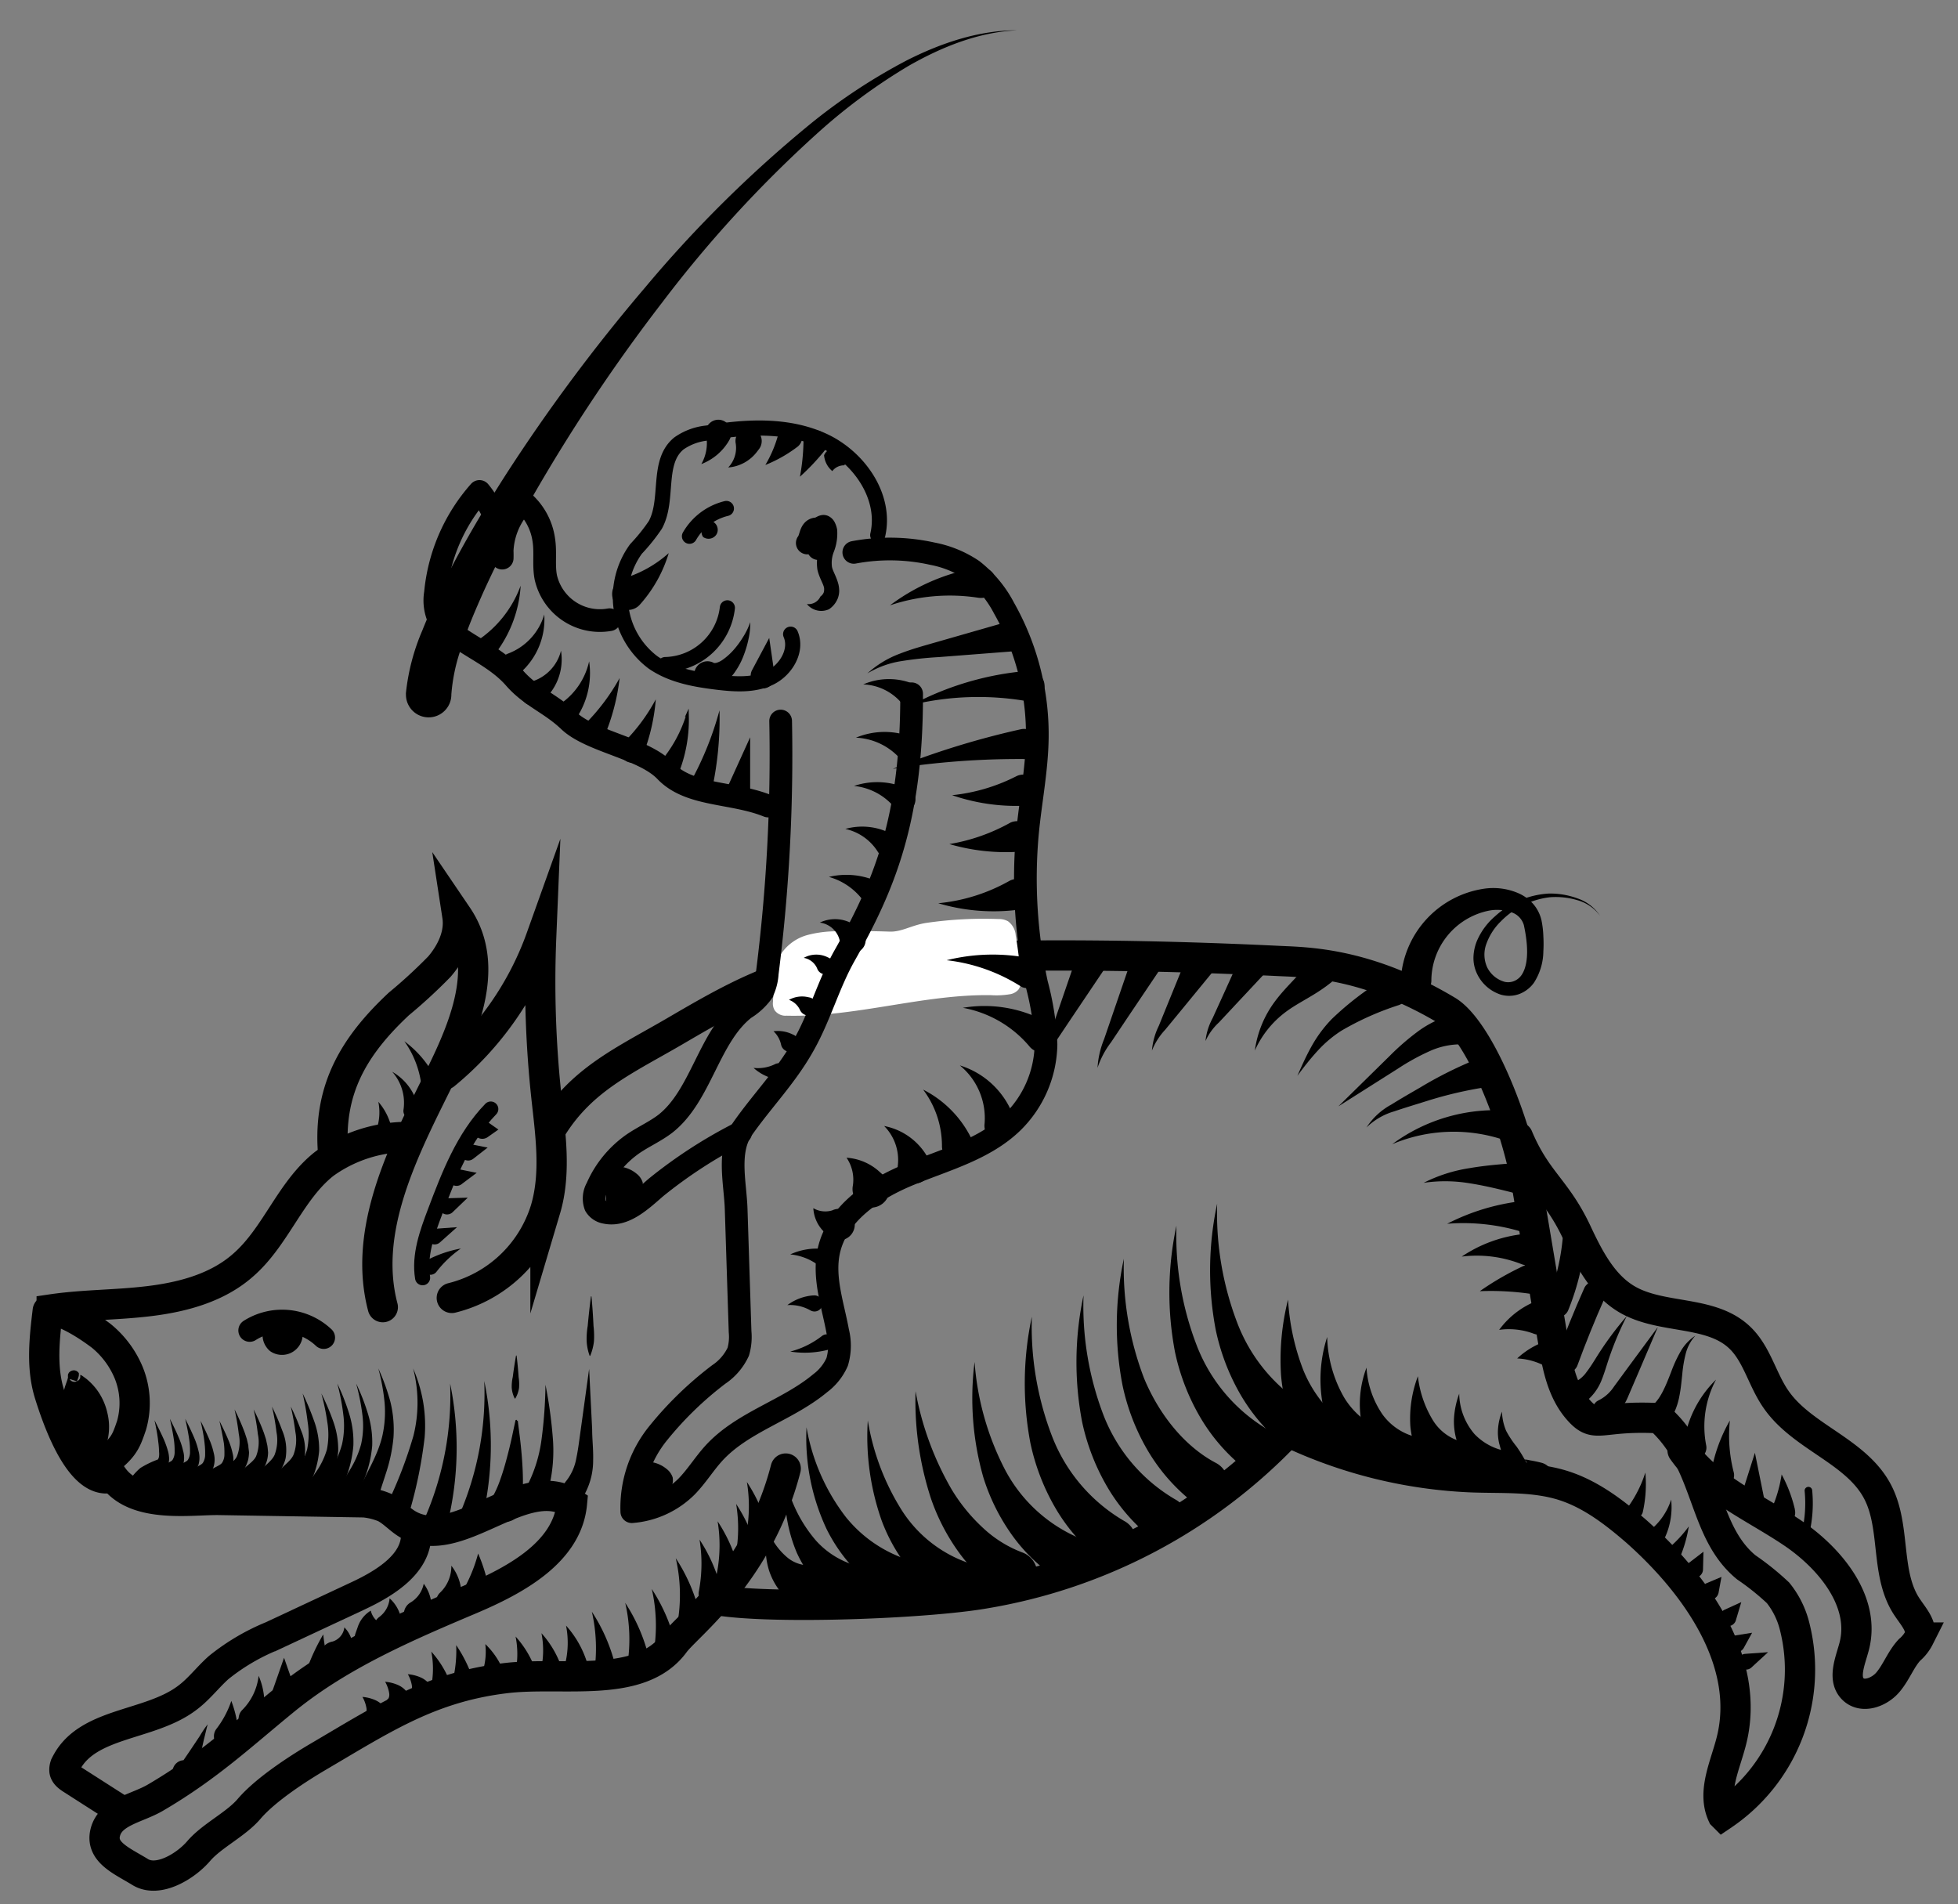 <svg id="Calque_1" data-name="Calque 1" xmlns="http://www.w3.org/2000/svg" width="258.77" height="251.64" viewBox="0 0 258.77 251.64">
  <rect x="0" y="0" width="258.77" height="251.64" fill="#808080" stroke="none"/>
  <defs>
    <style>
      .cls-1, .cls-2, .cls-3, .cls-4, .cls-6, .cls-7, .cls-8 {
        fill: none;
        stroke: #000;
        stroke-linecap: round;
      }

      .cls-1, .cls-5, .cls-6, .cls-7, .cls-8 {
        stroke-miterlimit: 10;
      }

      .cls-1 {
        stroke-width: 4px;
      }

      .cls-2, .cls-3, .cls-4 {
        stroke-linejoin: round;
      }

      .cls-2, .cls-8 {
        stroke-width: 3px;
      }

      .cls-4, .cls-5, .cls-6 {
        stroke-width: 2px;
      }

      .cls-5 {
        fill: #fff;
        stroke: #fff;
      }
    </style>
  </defs>
  <path class="cls-1" d="M94.92,211.5c7.62,1.2,27.54.41,35.14-.9a71.41,71.41,0,0,0,40.19-21.36,62.4,62.4,0,0,0,24.38,6c4,.14,8.18-.13,12,1.09,3.62,1.15,6.72,3.54,9.57,6,8,7.08,15.24,17.34,12.63,27.71-.82,3.28-2.6,6.77-1.17,9.85a23.21,23.21,0,0,0,9.55-24.82,11.49,11.49,0,0,0-2.22-4.56,34.61,34.61,0,0,0-4.21-3.38c-5.92-4.87-4.84-13.76-11.49-19.7-7.85-.43-8.35,1.49-10.6-1s-2.89-5.91-3.43-9.18c-1.15-6.81-2.27-13.63-3.44-20.44-1.48-8.67-6.41-20.76-10.56-23.24-10.7-6.39-18.55-6.39-22.25-6.57-16.19-.78-32.41-1-48.61-.33a66.14,66.14,0,0,0-15,1.9c-5.76,1.62-11,4.67-16.15,7.68-6.57,3.84-12.28,6.3-16.3,12.76"/>
  <path class="cls-1" d="M6.31,173.23c-.44,3.67-.87,7.46.23,11,1.19,3.82,4.23,12.39,8.43,11,3,4.16,10.25,2.95,13.94,3l17.75.29a9.32,9.32,0,0,1,4.17.7c1.11.57,1.94,1.55,3,2.19,6.57,4,15.36-6.94,21.76-2.74-.6,6.5-7.52,10.2-13.53,12.74C53.57,215,45,218.7,37.8,224.52c-5.64,4.58-10.17,8.91-17.29,13.07-2.4,1.4-5.86,1.84-6.58,4.52s2.23,3.83,4.59,5.29,6-.74,7.74-2.77,4.91-3.52,6.65-5.56c2.28-2.67,6.74-5.49,9.15-6.91,8.52-5,14.69-9.12,24.52-10.35,7.68-1,18,1.57,22.57-4.67,1.7-2.31,11.14-9.25,14.69-23.06"/>
  <path class="cls-1" d="M44,152.07c-.56-8.13,2.75-13.81,8.7-19.38a68,68,0,0,0,5.37-4.94c1.59-1.85,2.75-4.27,2.38-6.68,5.05,7.44-.22,17-3.59,23.84-4.32,8.72-8.75,18.42-6.27,27.84"/>
  <path class="cls-1" d="M53.57,150.26a18.78,18.78,0,0,0-10.69,3.53c-4.51,3.54-6.39,9.59-10.71,13.37-3.37,3-7.9,4.23-12.34,4.78s-8.72.47-13,1.1c0,0,0,.08,0,.09,2,.29,4.68,2,6.55,3.41A12.44,12.44,0,0,1,17,181.39a10.68,10.68,0,0,1,.38,7c-.77,2.23-1,3.08-4.32,5.43"/>
  <path class="cls-1" d="M58.79,142a41.46,41.46,0,0,0,12.73-18.09,142.05,142.05,0,0,0,.68,20.93c.54,5,1.32,10.19-.11,15a17.29,17.29,0,0,1-12.38,11.69"/>
  <path d="M185.13,129.45a12.92,12.92,0,0,1,11-12,8.4,8.4,0,0,1,4.46.56,5.61,5.61,0,0,1,2,1.41,5,5,0,0,1,1.14,2.24,12.54,12.54,0,0,1,.24,2.08,17.16,17.16,0,0,1,0,2,7.8,7.8,0,0,1-1.26,4.16,4.26,4.26,0,0,1-1.93,1.47,3.89,3.89,0,0,1-2.43.08,5.26,5.26,0,0,1-3.23-2.95,4.8,4.8,0,0,1-.38-2.17,6.18,6.18,0,0,1,.46-2,8.92,8.92,0,0,1,2.39-3.24,11.49,11.49,0,0,1,7.1-3,10.35,10.35,0,0,1,3.79.64,5.8,5.8,0,0,1,3,2.32,5.57,5.57,0,0,0-3-2.08,10,10,0,0,0-3.68-.39,10.85,10.85,0,0,0-6.45,3.19,7.83,7.83,0,0,0-1.9,2.94,4.05,4.05,0,0,0,.11,3.16,3.68,3.68,0,0,0,2.31,1.89,2.08,2.08,0,0,0,1.29-.13,2.22,2.22,0,0,0,1-.88c1-1.62.69-4.41.23-6.5a2.52,2.52,0,0,0-1.76-1.72,5.68,5.68,0,0,0-3-.15,9.48,9.48,0,0,0-7.46,9.1,2,2,0,1,1-4,.16v-.21Z"/>
  <path class="cls-1" d="M200.61,150.26c2.45,5.83,5.07,6.85,7.76,12.57,1.6,3.41,3.42,7,6.68,8.9,4.56,2.65,11,1.39,14.83,5,2.33,2.18,3,5.58,4.85,8.22,3.46,5,10.58,6.79,13.41,12.19,2.49,4.74.93,11,4,15.39.81,1.2,2,2.51,1.51,3.88a5.25,5.25,0,0,1-1.3,1.65c-1.17,1.27-1.75,3-2.88,4.3s-3.28,2.09-4.54.9c-1.45-1.36-.4-3.72.11-5.64,1.57-5.89-3.1-11.64-8.16-15.05s-11-5.89-14.51-10.9"/>
  <path class="cls-1" d="M55,202.64c.12,4-4.08,6.58-7.72,8.28l-11.38,5.32a28.16,28.16,0,0,0-7,4.14c-1.44,1.28-2.61,2.86-4.15,4-4.93,3.76-13.17,3.15-16,8.66a1.62,1.62,0,0,0-.23,1c.08.49.54.81.95,1.08l6.25,4"/>
  <path d="M157.33,198.27a24.58,24.58,0,0,1-5.89-7,28.74,28.74,0,0,1-3.09-8.21,41.92,41.92,0,0,1,.18-16.71,40.8,40.8,0,0,0,2.68,15.83c2,4.8,5.37,9,9.51,11.17a3,3,0,0,1-2.84,5.32,3,3,0,0,1-.46-.3Z"/>
  <path d="M164.28,193.9a24.45,24.45,0,0,1-5.89-7,29,29,0,0,1-3.1-8.21,42.1,42.1,0,0,1,.19-16.71,40.43,40.43,0,0,0,2.68,15.83A22.2,22.2,0,0,0,167.67,189a3,3,0,0,1-2.84,5.32,2.88,2.88,0,0,1-.47-.3Z"/>
  <path d="M169.66,191a24.61,24.61,0,0,1-5.89-7,29,29,0,0,1-3.09-8.21,41.92,41.92,0,0,1,.18-16.71,40.62,40.62,0,0,0,2.69,15.83,22.17,22.17,0,0,0,9.5,11.17,3,3,0,0,1-2.84,5.32,3.64,3.64,0,0,1-.46-.3Z"/>
  <path d="M173.4,192a15,15,0,0,1-3-5.06,20.86,20.86,0,0,1-1.1-5.24,32.42,32.42,0,0,1,.93-9.95,30.65,30.65,0,0,0,2,9.28,16.85,16.85,0,0,0,2.17,3.84,9.5,9.5,0,0,0,2.88,2.59,3.06,3.06,0,0,1-2.91,5.39,2.94,2.94,0,0,1-.81-.63Z"/>
  <path d="M180.18,194.31a14.8,14.8,0,0,1-5.34-8.56,18.32,18.32,0,0,1,.56-9.06,16.87,16.87,0,0,0,2.24,8,10.28,10.28,0,0,0,5.56,4.45,3.08,3.08,0,1,1-1.81,5.88,3,3,0,0,1-1-.51Z"/>
  <path d="M184.4,195.19a12.36,12.36,0,0,1-4.45-7.1,13.65,13.65,0,0,1,.65-7.35,12.15,12.15,0,0,0,2.12,6.2,7.73,7.73,0,0,0,4.57,3,3.12,3.12,0,1,1-2.55,5.52Z"/>
  <path d="M197.14,196.35a11.32,11.32,0,0,1-4.52-5.66,8.7,8.7,0,0,1-.45-3.39,11.27,11.27,0,0,1,.68-3.11,8.39,8.39,0,0,0,2,5.31,7.63,7.63,0,0,0,4.39,2.3,2.58,2.58,0,1,1-.86,5.08,2.54,2.54,0,0,1-1-.39Z"/>
  <path d="M189.61,195.44a10.48,10.48,0,0,1-2.32-3.39,12,12,0,0,1-.9-3.61,15.82,15.82,0,0,1,1-6.56,14.2,14.2,0,0,0,1.9,5.68,6.39,6.39,0,0,0,3.74,2.93,3.21,3.21,0,1,1-2.89,5.44Z"/>
  <path d="M202.09,197c-.34-.23-.69-.45-1-.65l-.58-.32-.2-.09-.3-.17a2.58,2.58,0,0,1-.45-.33,1.9,1.9,0,0,1-.36-.47,2.69,2.69,0,0,1-.3-1l-.12-.62c-.08-.41-.17-.83-.28-1.25l-.36-1.31a6.39,6.39,0,0,1-.18-1.49,7.68,7.68,0,0,1,.54-2.74,7.14,7.14,0,0,0,.55,2.53,13,13,0,0,0,1.4,2.11c.26.38.52.77.76,1.18l.36.62c.09.16.27.46.21.26a.65.65,0,0,0-.15-.22,1.09,1.09,0,0,0-.18-.15v0h.12c.18,0,.44.06.67.11.49.08,1,.19,1.43.3h0a2,2,0,0,1-.92,4A2,2,0,0,1,202.09,197Z"/>
  <path d="M152,203.11a24.45,24.45,0,0,1-5.89-7,29.07,29.07,0,0,1-3.1-8.21,42.1,42.1,0,0,1,.19-16.71A40.43,40.43,0,0,0,145.83,187a22.14,22.14,0,0,0,9.51,11.17,3,3,0,1,1-2.85,5.32,3.64,3.64,0,0,1-.46-.3Z"/>
  <path d="M145.17,205.94a24.54,24.54,0,0,1-5.89-7,29,29,0,0,1-3.1-8.22,42.1,42.1,0,0,1,.19-16.71,40.4,40.4,0,0,0,2.68,15.83A22.2,22.2,0,0,0,148.56,201a3,3,0,0,1-2.84,5.33,3.82,3.82,0,0,1-.47-.31Z"/>
  <path d="M139.44,208.43a22.72,22.72,0,0,1-6-6,26.8,26.8,0,0,1-3.5-7.25A38.22,38.22,0,0,1,128.8,180a36.76,36.76,0,0,0,3.93,14.05,19.89,19.89,0,0,0,9.61,9.09,3,3,0,0,1-2.25,5.61,3.45,3.45,0,0,1-.54-.28Z"/>
  <path d="M132.34,210.49a20.93,20.93,0,0,1-5.8-5.59,27.24,27.24,0,0,1-3.47-6.76A41.53,41.53,0,0,1,121,183.86a40.13,40.13,0,0,0,4.78,13,23.25,23.25,0,0,0,4.16,5.09,15.7,15.7,0,0,0,5.15,3.21,3,3,0,0,1-2.05,5.69,2.94,2.94,0,0,1-.59-.29Z"/>
  <path d="M125.65,212.18a20,20,0,0,1-5.64-5,23.1,23.1,0,0,1-3.48-6.2,33.42,33.42,0,0,1-1.84-13.25,31.93,31.93,0,0,0,4.51,11.9,17.1,17.1,0,0,0,9,7,3,3,0,0,1-1.7,5.82,3.19,3.19,0,0,1-.66-.28Z"/>
  <path d="M119.83,212.29a21.88,21.88,0,0,1-10.58-10.2,28.35,28.35,0,0,1-2.66-13.46,26.89,26.89,0,0,0,5.19,11.85,17.41,17.41,0,0,0,10,6.13,3,3,0,1,1-1.14,5.94,2.73,2.73,0,0,1-.65-.2Z"/>
  <path d="M112.73,212.89a15.83,15.83,0,0,1-7.43-7.7,19.75,19.75,0,0,1-1.46-9.59,18.3,18.3,0,0,0,4,8,11.24,11.24,0,0,0,6.82,3.62A3.07,3.07,0,1,1,113,213Z"/>
  <path d="M105.63,212.53a9.11,9.11,0,0,1-4-5,10.2,10.2,0,0,1-.15-5.38,8.66,8.66,0,0,0,2.68,3.77,4.51,4.51,0,0,0,3.4.91,3.36,3.36,0,1,1-1.07,6.19Z"/>
  <path d="M98.71,195.86a21.08,21.08,0,0,1,2.92,6.78v0a1.54,1.54,0,0,1-3,.71,1.58,1.58,0,0,1,0-.65A19.58,19.58,0,0,0,98.71,195.86Z"/>
  <path d="M97.29,198.76a21.08,21.08,0,0,1,2.92,6.78v0a1.54,1.54,0,0,1-3,.71,1.58,1.58,0,0,1,0-.65A19.58,19.58,0,0,0,97.29,198.76Z"/>
  <path d="M94.84,201.05a20.84,20.84,0,0,1,2.91,6.78l0,0a1.54,1.54,0,1,1-3,.7,1.58,1.58,0,0,1,0-.65A19.58,19.58,0,0,0,94.84,201.05Z"/>
  <path d="M92.45,203.47a20.84,20.84,0,0,1,2.91,6.78v0a1.54,1.54,0,1,1-3,.71,1.58,1.58,0,0,1,0-.65A19.58,19.58,0,0,0,92.45,203.47Z"/>
  <path d="M89.31,205.93a23.13,23.13,0,0,1,3.31,8v0a1.53,1.53,0,1,1-3,.62,1.41,1.41,0,0,1,0-.54A21.74,21.74,0,0,0,89.31,205.93Z"/>
  <path d="M86.14,210a23.06,23.06,0,0,1,3.3,8v0a1.53,1.53,0,0,1-3,.62,1.45,1.45,0,0,1,0-.55A21.68,21.68,0,0,0,86.14,210Z"/>
  <path d="M82.63,211.83a23.14,23.14,0,0,1,3.3,8v0a1.53,1.53,0,1,1-3,.62,1.7,1.7,0,0,1,0-.55A21.47,21.47,0,0,0,82.63,211.83Z"/>
  <path d="M78.22,213a23.11,23.11,0,0,1,3.3,8v0a1.53,1.53,0,1,1-3,.62,1.41,1.41,0,0,1,0-.54A21.74,21.74,0,0,0,78.22,213Z"/>
  <path d="M74.81,214.84a13.12,13.12,0,0,1,2.84,5.09l0,.09a1.57,1.57,0,1,1-3,.9,1.48,1.48,0,0,1,0-.86A11.69,11.69,0,0,0,74.81,214.84Z"/>
  <path d="M71.56,215.84a13.12,13.12,0,0,1,2.84,5.09l0,.09a1.57,1.57,0,1,1-3,.9,1.48,1.48,0,0,1,0-.86A11.69,11.69,0,0,0,71.56,215.84Z"/>
  <path d="M68.14,216.28A13.12,13.12,0,0,1,71,221.37l0,.1a1.57,1.57,0,0,1-3,.89,1.48,1.48,0,0,1,0-.86A11.69,11.69,0,0,0,68.14,216.28Z"/>
  <path d="M64.14,217.28a10.28,10.28,0,0,1,2.54,3.92l0,.16a1.63,1.63,0,1,1-3.05,0A8.66,8.66,0,0,0,64.14,217.28Z"/>
  <path d="M53.9,221.26a5.24,5.24,0,0,1,1.66.41,3,3,0,0,1,1.58,1.55,1.5,1.5,0,1,1-3,.4c.25-.08.37-.49.28-.94A4.48,4.48,0,0,0,53.9,221.26Z"/>
  <path d="M50.9,222.26a5.24,5.24,0,0,1,1.66.41,3,3,0,0,1,1.58,1.55,1.5,1.5,0,1,1-3,.4c.25-.08.37-.49.28-.94A4.48,4.48,0,0,0,50.9,222.26Z"/>
  <path d="M47.9,224.26a5.24,5.24,0,0,1,1.66.41,3,3,0,0,1,1.58,1.55,1.5,1.5,0,1,1-3,.4c.25-.08.37-.49.28-.94A4.48,4.48,0,0,0,47.9,224.26Z"/>
  <path d="M60.29,217.42a18.16,18.16,0,0,1,2.41,5.1l0,.07a1.57,1.57,0,0,1-3,.89,1.61,1.61,0,0,1,0-.87A16.69,16.69,0,0,0,60.29,217.42Z"/>
  <path d="M57,218.27a13.12,13.12,0,0,1,2.84,5.09l0,.1a1.57,1.57,0,0,1-3,.89,1.48,1.48,0,0,1,0-.86A11.69,11.69,0,0,0,57,218.27Z"/>
  <path d="M78.17,171.33c.12,1.31.21,2.61.27,3.91a11.68,11.68,0,0,1,.06,2,6.94,6.94,0,0,1-.5,1.94.05.05,0,0,1-.07,0l0,0a6.58,6.58,0,0,1-.4-2,10.56,10.56,0,0,1,.14-1.94c.12-1.3.26-2.6.43-3.9,0,0,0-.05.06,0A0,0,0,0,1,78.17,171.33Z"/>
  <path d="M68.27,179.14q.18,1.43.27,2.85a6.15,6.15,0,0,1,.06,1.42,3.8,3.8,0,0,1-.5,1.41.06.06,0,0,1-.07,0l0,0a3.67,3.67,0,0,1-.4-1.43,5.75,5.75,0,0,1,.14-1.42c.12-.94.26-1.88.43-2.82a.07.07,0,0,1,.06,0A.05.05,0,0,1,68.27,179.14Z"/>
  <path d="M77.86,180.91l.4,8c0,1.33.17,2.63.13,4.06a9.32,9.32,0,0,1-1.1,4.45l0,.07A1.51,1.51,0,1,1,74.63,196a1.14,1.14,0,0,1,.18-.25,6.69,6.69,0,0,0,1.35-3c.26-1.21.41-2.55.6-3.87Z"/>
  <path d="M72.09,183a60.34,60.34,0,0,1,1,7.43,20.71,20.71,0,0,1-1,7.77v0a1.51,1.51,0,1,1-2.86-1,1.83,1.83,0,0,1,.14-.28,18.67,18.67,0,0,0,2.19-6.62A59.26,59.26,0,0,0,72.09,183Z"/>
  <path d="M68.35,188.39l-.09-.36,0-.18,0-.09v0h0s0,0,0,0,.17,0,.17,0h0a0,0,0,0,0,0,0l.09.72.19,1.5c.12,1,.22,2,.29,3s.12,2,.11,3.09a17.38,17.38,0,0,1-.29,3.29l0,.12a2,2,0,0,1-4-.8A2.12,2.12,0,0,1,65,198a13.9,13.9,0,0,0,1.11-2.45c.32-.89.6-1.83.85-2.77s.49-1.91.7-2.88l.31-1.46c.06-.26.1-.48.17-.76,0,0,0,0,0,0h0s.12-.08.17,0,0,0,0,0a.18.18,0,0,1,0,.05V188Z"/>
  <path d="M10.17,182.55l-.58-.18-.26-.09a.22.22,0,0,0-.11,0s0,0,0,0a.63.63,0,0,0,.19.21.76.76,0,0,0,.38.13.83.83,0,0,0,.7-.32c.13-.19.1-.18.11-.2l0-.07a.66.66,0,0,0,0-.26c0-.13.14,0,.19,0l.2.14.41.3a8.51,8.51,0,0,1,1.33,1.36,8.18,8.18,0,0,1,1.47,3.2,7.78,7.78,0,0,1,0,3.62A6,6,0,0,1,11.91,194a17.3,17.3,0,0,1-2.4-3,9.36,9.36,0,0,1-1.14-2.87,9.61,9.61,0,0,1-.14-3.19,10,10,0,0,1,.4-1.8l.17-.49.09-.26a1.79,1.79,0,0,0,.1-.4.76.76,0,0,1,0-.28l0-.08s0,0,.11-.21a.87.87,0,0,1,.71-.32.77.77,0,0,1,.39.14.89.89,0,0,1,.22.24.27.27,0,0,1,0,.14.78.78,0,0,1,0,.16,2.29,2.29,0,0,1-.07.28Z"/>
  <path d="M64,182.51a42,42,0,0,1-.27,18.22h0a1.52,1.52,0,0,1-1.82,1.12A1.49,1.49,0,0,1,60.83,200a1,1,0,0,1,.07-.24A40.38,40.38,0,0,0,64,182.51Z"/>
  <path d="M59.49,182.85a42.11,42.11,0,0,1-.28,18.21h0a1.51,1.51,0,1,1-2.93-.69,1.69,1.69,0,0,1,.08-.24A40.71,40.71,0,0,0,59.49,182.85Z"/>
  <path d="M54.6,180.85a19.46,19.46,0,0,1,1.32,4.42,18.84,18.84,0,0,1,.2,4.69,59.22,59.22,0,0,1-1.79,9.11,1.51,1.51,0,0,1-2.94-.69,2,2,0,0,1,.08-.22v0a57.91,57.91,0,0,0,3.17-8.41A18,18,0,0,0,54.6,180.85Z"/>
  <path d="M50,180.85a28.31,28.31,0,0,1,1.59,4.39A15.41,15.41,0,0,1,52,190a21.09,21.09,0,0,1-1,4.72c-.47,1.5-1,2.93-1.28,4.35a1.51,1.51,0,1,1-2.94-.68,1.87,1.87,0,0,1,.07-.22v0c1.24-3,3-5.52,3.67-8.36a14.46,14.46,0,0,0,.31-4.42A27.33,27.33,0,0,0,50,180.85Z"/>
  <path d="M44.58,182.85a28.74,28.74,0,0,1,1.54,3.9,12.56,12.56,0,0,1,.58,4.31,15,15,0,0,1-1,4.28,32,32,0,0,0-1.17,3.83,1.51,1.51,0,0,1-3-.64,1.83,1.83,0,0,1,.08-.25l0,0a32.92,32.92,0,0,1,2-3.84,13.07,13.07,0,0,0,1.59-3.56,11.25,11.25,0,0,0,.17-3.94A28.71,28.71,0,0,0,44.58,182.85Z"/>
  <path d="M40,184.16a35.27,35.27,0,0,1,1.49,3.57,11.1,11.1,0,0,1,.69,4,12,12,0,0,1-1.06,4A20.41,20.41,0,0,0,40,199.17a1.51,1.51,0,1,1-3-.63,2.76,2.76,0,0,1,.08-.27l0,0a24.18,24.18,0,0,1,1.93-3.56,10.07,10.07,0,0,0,1.58-3.16,10,10,0,0,0,.07-3.62A35.41,35.41,0,0,0,40,184.16Z"/>
  <path d="M35.94,185.89a30.67,30.67,0,0,1,1.36,3.16,6.63,6.63,0,0,1,.45,3.65,5,5,0,0,1-.83,1.82c-.35.52-.66.95-.92,1.4a8.59,8.59,0,0,0-1,2.76,1.51,1.51,0,1,1-3-.6,1.32,1.32,0,0,1,.1-.3v0a11.3,11.3,0,0,1,2.09-3.22c.86-.93,1.76-1.51,2.1-2.29a5.51,5.51,0,0,0,.25-3A28.08,28.08,0,0,0,35.94,185.89Z"/>
  <path d="M31,186.27a29.28,29.28,0,0,1,1.35,3.08l.27.82.2.86c0,.3.07.61.09.92a5,5,0,0,1-.12,1,4.88,4.88,0,0,1-.9,1.76c-.37.49-.68.89-.94,1.31a7.92,7.92,0,0,0-1,2.66,1.51,1.51,0,1,1-3-.6,1.6,1.6,0,0,1,.1-.31h0a10.63,10.63,0,0,1,2.1-3.16c.88-.91,1.82-1.42,2.16-2.14a5.22,5.22,0,0,0,.25-2.94A31.48,31.48,0,0,0,31,186.27Z"/>
  <path d="M26.51,187.78c.46.9.9,1.82,1.29,2.78a10,10,0,0,1,.46,1.52,3.27,3.27,0,0,1-.06,1.85,2.71,2.71,0,0,1-.57.9c-.22.22-.44.43-.63.59a4.76,4.76,0,0,0-.92,1,5.65,5.65,0,0,0-.86,2.25v0a1.51,1.51,0,0,1-3-.59,1.8,1.8,0,0,1,.12-.35,8.12,8.12,0,0,1,2.12-2.92c1-.82,2.12-1.1,2.36-1.5a2,2,0,0,0,.29-1.1,10.13,10.13,0,0,0-.07-1.44C26.94,189.76,26.73,188.77,26.51,187.78Z"/>
  <path d="M24.48,187.5c.45.89.89,1.8,1.28,2.74a10.09,10.09,0,0,1,.47,1.5,3.3,3.3,0,0,1,0,1.84,4.52,4.52,0,0,1-.25.49l-.34.42c-.22.21-.45.41-.64.57a4.27,4.27,0,0,0-.9.91,5.49,5.49,0,0,0-.84,2.22v0a1.51,1.51,0,1,1-3-.59,1.45,1.45,0,0,1,.12-.35,8,8,0,0,1,2.11-2.9c1-.81,2.14-1.07,2.35-1.43a1.92,1.92,0,0,0,.27-1.09,9.9,9.9,0,0,0-.08-1.42C24.9,189.46,24.7,188.48,24.48,187.5Z"/>
  <path d="M22.45,187.5c.45.89.89,1.8,1.28,2.74a10.09,10.09,0,0,1,.47,1.5,3.3,3.3,0,0,1,0,1.84,4.52,4.52,0,0,1-.25.49l-.34.42c-.22.21-.45.41-.64.57a4.27,4.27,0,0,0-.9.91,5.49,5.49,0,0,0-.84,2.22v0a1.51,1.51,0,1,1-3-.59,1.42,1.42,0,0,1,.11-.35,8.14,8.14,0,0,1,2.12-2.9c.95-.81,2.14-1.07,2.35-1.43a1.92,1.92,0,0,0,.27-1.09,9.9,9.9,0,0,0-.08-1.42C22.87,189.46,22.67,188.48,22.45,187.5Z"/>
  <path d="M20.42,187.7c.43.84.86,1.69,1.25,2.57a11.54,11.54,0,0,1,.5,1.4,3.65,3.65,0,0,1,.16.8,2.4,2.4,0,0,1-.08,1A3.31,3.31,0,0,1,22,194a2.93,2.93,0,0,1-.38.41c-.25.19-.49.35-.67.48a2.9,2.9,0,0,0-.82.76,5.25,5.25,0,0,0-.75,2.06v0a1.52,1.52,0,0,1-3-.57,1.42,1.42,0,0,1,.13-.38A7.56,7.56,0,0,1,18.56,194a13,13,0,0,1,2.31-1.12,1,1,0,0,0,.15-.42,2.79,2.79,0,0,0,0-.6,10.52,10.52,0,0,0-.11-1.35C20.81,189.55,20.62,188.63,20.42,187.7Z"/>
  <path d="M47.07,182.85a27.45,27.45,0,0,1,1.53,3.9,12.81,12.81,0,0,1,.59,4.31,15.33,15.33,0,0,1-1,4.28A30.28,30.28,0,0,0,47,199.17a1.51,1.51,0,0,1-2.95-.64,1.83,1.83,0,0,1,.08-.25v0a33,33,0,0,1,2-3.84,13.07,13.07,0,0,0,1.59-3.56,11.25,11.25,0,0,0,.17-3.94A28.71,28.71,0,0,0,47.07,182.85Z"/>
  <path d="M42.47,184.16A31.2,31.2,0,0,1,44,187.73a11.11,11.11,0,0,1,.7,4,12,12,0,0,1-1.07,4,20.36,20.36,0,0,0-1.08,3.47,1.52,1.52,0,0,1-1.79,1.16,1.5,1.5,0,0,1-1.16-1.79,2.76,2.76,0,0,1,.08-.27v0a23.31,23.31,0,0,1,1.94-3.56,10.29,10.29,0,0,0,1.58-3.16,10,10,0,0,0,.06-3.62A31,31,0,0,0,42.47,184.16Z"/>
  <path d="M38.43,185.89a30.67,30.67,0,0,1,1.36,3.16,6.63,6.63,0,0,1,.45,3.65,5.24,5.24,0,0,1-.83,1.82c-.35.52-.66.95-.92,1.39a8.74,8.74,0,0,0-1,2.77,1.51,1.51,0,0,1-3-.61,1.76,1.76,0,0,1,.1-.3v0a11.49,11.49,0,0,1,2.1-3.21c.86-.93,1.76-1.51,2.1-2.3a5.56,5.56,0,0,0,.25-3A32.83,32.83,0,0,0,38.43,185.89Z"/>
  <path d="M33.52,186.27a29.28,29.28,0,0,1,1.35,3.08l.27.82.19.86c.05.3.07.61.1.92a4.36,4.36,0,0,1-.13,1,4.71,4.71,0,0,1-.89,1.76c-.37.49-.68.89-.94,1.31a7.92,7.92,0,0,0-1,2.66,1.51,1.51,0,1,1-3-.6,1.12,1.12,0,0,1,.1-.31h0a10.48,10.48,0,0,1,2.11-3.16c.88-.91,1.82-1.42,2.16-2.14a5.14,5.14,0,0,0,.24-2.94A29,29,0,0,0,33.52,186.27Z"/>
  <path d="M29,187.78c.46.91.9,1.82,1.29,2.79a10.1,10.1,0,0,1,.46,1.53,3.28,3.28,0,0,1-.07,1.85,2.9,2.9,0,0,1-.56.91c-.22.22-.45.43-.64.59a4.76,4.76,0,0,0-1.79,3.23h0a1.51,1.51,0,1,1-3-.59,1.42,1.42,0,0,1,.11-.35A8.27,8.27,0,0,1,27,194.82c1-.82,2.11-1.1,2.36-1.52a2,2,0,0,0,.3-1.11,10.2,10.2,0,0,0-.07-1.44C29.43,189.77,29.22,188.77,29,187.78Z"/>
  <path class="cls-2" d="M33,175.83a8,8,0,0,1,9.78.94"/>
  <path class="cls-2" d="M36.9,175.25a1.31,1.31,0,0,0-.29,2.12,1.24,1.24,0,0,0,1.89-.9,1.17,1.17,0,0,0-1.86-.84"/>
  <path d="M217.45,194.61a17,17,0,0,1-.33,5.19v0a1,1,0,1,1-2-.43,1.12,1.12,0,0,1,.16-.37A16.19,16.19,0,0,0,217.45,194.61Z"/>
  <path d="M220.86,198.18a9.54,9.54,0,0,1-.77,4.9l0,0a1,1,0,0,1-1.35.53,1,1,0,0,1-.53-1.36,1.1,1.1,0,0,1,.26-.35A8.55,8.55,0,0,0,220.86,198.18Z"/>
  <path d="M223.19,201.73a17.67,17.67,0,0,1-1.22,4.21v0a1,1,0,0,1-1.9-.81,1.14,1.14,0,0,1,.29-.39A16.83,16.83,0,0,0,223.19,201.73Z"/>
  <path d="M225.13,205.07l-.06,2.35a1.09,1.09,0,0,1-1.13,1.07,1.1,1.1,0,0,1-.66-2Z"/>
  <path d="M227.51,208.4l-.38,2.07a1.14,1.14,0,1,1-1.56-1.25Z"/>
  <path d="M230.13,211.73l-.69,2.31a1.1,1.1,0,1,1-2.1-.63,1.07,1.07,0,0,1,.6-.68Z"/>
  <path d="M231.56,215.78l-1.1,2a1.13,1.13,0,0,1-1.52.44,1.12,1.12,0,0,1-.43-1.52,1.13,1.13,0,0,1,.8-.56Z"/>
  <path d="M233.67,218.35l-2.24,2.06a1.06,1.06,0,0,1-1.43-1.56,1.06,1.06,0,0,1,.64-.28Z"/>
  <path class="cls-2" d="M208,164a30.85,30.85,0,0,1-2.13,8.58"/>
  <path class="cls-2" d="M210.75,170.84q-2,4.49-3.68,9.08"/>
  <path d="M215,173.93a41.76,41.76,0,0,0-2.34,5.54c-.32.93-.59,1.92-1,2.94a6.86,6.86,0,0,1-2.22,2.93l-.13.09a1.53,1.53,0,1,1-1.79-2.47,1.93,1.93,0,0,1,.4-.21,4.11,4.11,0,0,0,1.79-1.47c.56-.72,1.07-1.6,1.63-2.47A43.36,43.36,0,0,1,215,173.93Z"/>
  <path d="M219.1,175.38l-2.56,6-1.29,3a7.89,7.89,0,0,1-2.23,3.14l-.11.1a1.53,1.53,0,0,1-1.91-2.39,2.08,2.08,0,0,1,.38-.22,5.21,5.21,0,0,0,1.93-1.77l1.93-2.63Z"/>
  <path d="M224.06,176.52a5.61,5.61,0,0,0-1.28,2.4,16.91,16.91,0,0,0-.45,2.7c-.1.92-.18,1.88-.38,2.87a9.07,9.07,0,0,1-1.15,3.06l-.07.11a1.52,1.52,0,1,1-2.58-1.62,1.64,1.64,0,0,1,.29-.35c1.08-.93,1.76-2.68,2.44-4.43a17,17,0,0,1,1.22-2.64A6.09,6.09,0,0,1,224.06,176.52Z"/>
  <path d="M226.79,182.33a13.12,13.12,0,0,0-1.3,8.68,1.53,1.53,0,0,1-3,.62,1.63,1.63,0,0,1,0-.49v-.06A14.62,14.62,0,0,1,226.79,182.33Z"/>
  <path d="M228.62,187.73a19.39,19.39,0,0,0,.51,6.84,1.54,1.54,0,0,1-3,.78,1.74,1.74,0,0,1,0-.64v-.06A21.17,21.17,0,0,1,228.62,187.73Z"/>
  <path d="M231.93,192l1.23,6.08a1.57,1.57,0,0,1-3.07.62,1.5,1.5,0,0,1,0-.76l0-.14Z"/>
  <path d="M235.46,194.86a18.35,18.35,0,0,1,1.75,4.6l0,.07a1.59,1.59,0,0,1-3.1.75,1.65,1.65,0,0,1,.09-1A17.71,17.71,0,0,0,235.46,194.86Z"/>
  <path class="cls-3" d="M239,197a17.19,17.19,0,0,1-.35,5.49"/>
  <path d="M200.51,179.53a10.71,10.71,0,0,1,4.75-2.57l.32-.08a2.26,2.26,0,1,1-.71,4.06A8.64,8.64,0,0,0,200.51,179.53Z"/>
  <path d="M198.13,175.75a11.26,11.26,0,0,1,4.11-3.45l.27-.13a2.25,2.25,0,0,1,2,4,2.29,2.29,0,0,1-1.83.08A9.37,9.37,0,0,0,198.13,175.75Z"/>
  <path d="M195.57,170.64a38.19,38.19,0,0,1,6.36-3.6l0,0a2.09,2.09,0,1,1,1.71,3.82,2.14,2.14,0,0,1-1.16.16A36.37,36.37,0,0,0,195.57,170.64Z"/>
  <path d="M193.18,166.07a18.1,18.1,0,0,1,8.32-3h.11a2.07,2.07,0,1,1,.43,4.12,2,2,0,0,1-1-.14A16.07,16.07,0,0,0,193.18,166.07Z"/>
  <path d="M191.26,161.73a28.76,28.76,0,0,1,9.9-3h.06a2,2,0,0,1,.48,4.06,1.83,1.83,0,0,1-.81-.07A26.69,26.69,0,0,0,191.26,161.73Z"/>
  <path d="M188.15,156.32a20.09,20.09,0,0,1,6.06-1.94c2.12-.37,4.27-.53,6.35-.69a2,2,0,0,1,.31,4,2,2,0,0,1-.65,0c-2-.51-4-1-6-1.31A19.42,19.42,0,0,0,188.15,156.32Z"/>
  <path d="M184,151.21a22.93,22.93,0,0,1,15.8-4.39h0a2,2,0,0,1-.37,4,2.45,2.45,0,0,1-.5-.11A20.88,20.88,0,0,0,184,151.21Z"/>
  <path d="M180.6,149a9,9,0,0,1,3.24-3c1.27-.79,2.52-1.51,3.8-2.25a53.88,53.88,0,0,1,8.1-4h0a2,2,0,1,1,1.41,3.77,1.85,1.85,0,0,1-.45.11,52.87,52.87,0,0,0-8.3,1.93c-1.38.43-2.8.86-4.16,1.32A8.73,8.73,0,0,0,180.6,149Z"/>
  <path d="M176.88,146.21l6.77-6.65a32.8,32.8,0,0,1,3.72-3.23,13.58,13.58,0,0,1,4.88-2.29l.1,0a2,2,0,1,1,.89,3.93,1.77,1.77,0,0,1-.45.05,10,10,0,0,0-3.92.93,29.7,29.7,0,0,0-4,2.2Z"/>
  <path d="M171.46,142.18c.58-1.31,1.16-2.63,1.88-3.91a17.15,17.15,0,0,1,2.67-3.6,40.1,40.1,0,0,1,7.07-5.41,2,2,0,0,1,2.21,3.36,1.83,1.83,0,0,1-.42.21,38,38,0,0,0-7.58,3.38,15.72,15.72,0,0,0-3.14,2.65C173.2,139.89,172.33,141,171.46,142.18Z"/>
  <path d="M165.84,138.84a14,14,0,0,1,2.69-6.54c1.49-2,3.33-3.51,4.41-5.15a2,2,0,1,1,3.39,2.24,2.06,2.06,0,0,1-.42.46l-.08.06c-2.06,1.65-4.15,2.52-5.87,3.8A12.93,12.93,0,0,0,165.84,138.84Z"/>
  <path d="M159.32,137.58a8,8,0,0,1,.93-3l1.28-2.81,2.54-5.61a2,2,0,0,1,3.69,1.67,2.27,2.27,0,0,1-.36.55l-4.21,4.5-2.1,2.25A7.53,7.53,0,0,0,159.32,137.58Z"/>
  <path d="M152.24,138.84a9.13,9.13,0,0,1,.91-3.27l1.26-3.1,2.53-6.21a2,2,0,0,1,3.75,1.53,2.24,2.24,0,0,1-.31.52l-4.25,5.18L154,136.08A8.86,8.86,0,0,0,152.24,138.84Z"/>
  <path d="M145.05,141.12a11.76,11.76,0,0,1,.87-3.79l1.25-3.65,2.5-7.28a2,2,0,1,1,3.82,1.31,2.56,2.56,0,0,1-.23.47l-4.3,6.39-2.14,3.2A11.47,11.47,0,0,0,145.05,141.12Z"/>
  <path d="M137.68,141.12a12,12,0,0,1,.87-3.79l1.25-3.65,2.5-7.28a2,2,0,1,1,3.82,1.31,2.56,2.56,0,0,1-.23.47l-4.3,6.39-2.14,3.2A11.47,11.47,0,0,0,137.68,141.12Z"/>
  <path class="cls-4" d="M64.86,146.57c-3.61,3.72-5.53,8.72-7.36,13.57-1.06,2.8-2.13,5.76-1.65,8.72"/>
  <path d="M56.43,166.54A15.83,15.83,0,0,1,60.91,165a14.73,14.73,0,0,0-3.22,3.07,1,1,0,0,1-1.63-1.25.94.94,0,0,1,.34-.29Z"/>
  <path d="M57.4,162.4l3-.22-2.24,2a1.06,1.06,0,0,1-1.44-1.56A1.07,1.07,0,0,1,57.4,162.4Z"/>
  <path d="M59.07,158.36l2.75-.08-2,1.92a1.07,1.07,0,1,1-.79-1.84Z"/>
  <path d="M60.68,154.53,63,155l-1.92,1.44a1.1,1.1,0,1,1-1.32-1.75A1.11,1.11,0,0,1,60.68,154.53Z"/>
  <path d="M62.09,151.19l2.36.47-1.9,1.48a1.1,1.1,0,1,1-1.35-1.74A1.15,1.15,0,0,1,62.09,151.19Z"/>
  <path d="M64.45,148.28l1.42,1-1.42,1a1.22,1.22,0,1,1-1.41-2A1.22,1.22,0,0,1,64.45,148.28Z"/>
  <path d="M49.79,149.2a7.05,7.05,0,0,0,.21-3.59,8,8,0,0,1,1.79,3.64v.07a1,1,0,0,1-2,.43A1.13,1.13,0,0,1,49.79,149.2Z"/>
  <path d="M53.33,146.64a6.17,6.17,0,0,0-1.5-5,7.15,7.15,0,0,1,3.5,5v0a1,1,0,1,1-2,.36A1.09,1.09,0,0,1,53.33,146.64Z"/>
  <path d="M55.65,143.11a12.61,12.61,0,0,0-2.21-5.5,13.64,13.64,0,0,1,4.11,4.88v0a1,1,0,0,1-.45,1.36,1,1,0,0,1-1.37-.45A.91.91,0,0,1,55.65,143.11Z"/>
  <path d="M63.19,205.31a22,22,0,0,1,1.39,4.47v.07a1.6,1.6,0,1,1-3.14.61,1.54,1.54,0,0,1,.15-1A20.26,20.26,0,0,0,63.19,205.31Z"/>
  <path d="M59.65,206.92a6.28,6.28,0,0,1,1.29,4.67l0,.29a1.66,1.66,0,0,1-3.29-.37,1.68,1.68,0,0,1,.54-1.06A4.81,4.81,0,0,0,59.65,206.92Z"/>
  <path d="M56,209.3a5.25,5.25,0,0,1,1,3.78l-.06.45a1.79,1.79,0,1,1-2.63-1.78A3.74,3.74,0,0,0,56,209.3Z"/>
  <path d="M51.49,211.23a4.85,4.85,0,0,1,1.6,3.25l0,.52a1.86,1.86,0,1,1-2.93-1.33A3.41,3.41,0,0,0,51.49,211.23Z"/>
  <path d="M45.51,215.07a3.69,3.69,0,0,1,1,3.45l-.18.86a2.06,2.06,0,1,1-2.37-2.44A2.22,2.22,0,0,0,45.51,215.07Z"/>
  <path d="M42.72,216a26.19,26.19,0,0,0,.9,4.6,1.59,1.59,0,0,1-3,.89,1.52,1.52,0,0,1,0-1v-.05A27.56,27.56,0,0,1,42.72,216Z"/>
  <path d="M49,212.86a2.63,2.63,0,0,0,1.25,1.67A2.32,2.32,0,1,1,47,215.81l.29-.82A4,4,0,0,1,49,212.86Z"/>
  <path d="M37.54,219.09l1.5,4.28a1.59,1.59,0,0,1-3,1,1.64,1.64,0,0,1,0-1Z"/>
  <path d="M34.18,221.47a9.15,9.15,0,0,1,.47,5.94l0,.15a1.58,1.58,0,0,1-3.07-.78A1.63,1.63,0,0,1,32,226,7.57,7.57,0,0,0,34.18,221.47Z"/>
  <path d="M30.57,224.79a14.35,14.35,0,0,1,.94,4.48v.11a1.62,1.62,0,1,1-2.89-.92A12.71,12.71,0,0,0,30.57,224.79Z"/>
  <path d="M27.45,227.88c-.19.67-.33,1.36-.5,2L26.48,232,26,234c-.09.35-.18.69-.3,1.06l-.1.29a1.53,1.53,0,0,1-.23.45l-.05.06-.1.11-.06.05-.11.09a1.52,1.52,0,0,1-.54.23,1.44,1.44,0,0,1-.82-.07,1.6,1.6,0,0,1-.58-.42,1.74,1.74,0,0,1-.3-.63,2.24,2.24,0,0,1,0-.34c0-.21,0-.29,0-.37l0-.36v-.13a1.54,1.54,0,0,1,3.07.29,1.58,1.58,0,0,1-.18.58.94.94,0,0,1-.08.15s0,0,0-.12a.89.89,0,0,0,0-.27,1.38,1.38,0,0,0-.28-.6,1.44,1.44,0,0,0-.57-.41,1.48,1.48,0,0,0-.8-.08,1.6,1.6,0,0,0-.52.22l-.1.08,0,0-.08.09,0,0c-.08.13,0,0,0,0l.14-.16c.2-.25.4-.53.6-.81l1.17-1.72,1.17-1.75C26.66,229,27,228.45,27.45,227.88Z"/>
  <path class="cls-5" d="M110.74,124.08a14,14,0,0,0-3.71.44,5.14,5.14,0,0,0-3,2.14,7.73,7.73,0,0,0-.77,3.63l-.11,2.24a.74.74,0,0,0,.07.44.77.77,0,0,0,.7.26c9.08.23,18-2.86,27.09-2.71a9.7,9.7,0,0,0,2.29-.11.87.87,0,0,0,.5-.24.93.93,0,0,0,.12-.66q-.19-2.89-.68-5.78a1.53,1.53,0,0,0-.56-1.13,1.47,1.47,0,0,0-.69-.14,51.52,51.52,0,0,0-9.37.49c-1.86.27-3.2,1.23-5.08,1.17Q114.14,124,110.74,124.08Z"/>
  <path class="cls-2" d="M112.84,73a25.89,25.89,0,0,1,10.41.18,14.23,14.23,0,0,1,5.29,2.18,15.39,15.39,0,0,1,4.15,5,33.87,33.87,0,0,1,4.4,17.12c-.05,4.23-.9,8.41-1.3,12.62A65.87,65.87,0,0,0,137,130a36.82,36.82,0,0,1,1.24,8,14.74,14.74,0,0,1-4.45,10.34c-3.68,3.56-8.88,4.92-13.61,6.87s-9.6,5.18-10.66,10.18c-.74,3.51.56,7.08,1.2,10.6a7.61,7.61,0,0,1-.08,4,7.06,7.06,0,0,1-2.23,2.8c-4.34,3.62-10.29,5.11-14.09,9.29-1.26,1.39-2.24,3-3.56,4.36a11.53,11.53,0,0,1-7.26,3.34A15.61,15.61,0,0,1,87,189.39,46,46,0,0,1,95,181.64a7.35,7.35,0,0,0,2.57-3,7.09,7.09,0,0,0,.24-2.64l-.52-16.21c-.11-3.44-1.22-7.68.85-10.62,2.62-3.74,5.74-6.9,8-10.92,2.19-3.81,3.33-8.16,5.5-12,5.13-9.08,8.89-17.87,8.84-34.56"/>
  <path class="cls-4" d="M116,70.72c1.18-5.07-2.47-10.32-7.2-12.49s-10.22-1.88-15.35-1a7.81,7.81,0,0,0-3.72,1.37c-3,2.43-1.29,7.41-3.12,10.77a24.75,24.75,0,0,1-2.55,3.17,10.81,10.81,0,0,0,2.24,15c2.46,1.71,5.53,2.26,8.52,2.62,2.33.28,4.81.44,6.93-.58s3.67-3.61,2.74-5.77"/>
  <path class="cls-2" d="M80.56,81.9a7.33,7.33,0,0,1-8.43-5.61c-.31-1.61,0-3.29-.26-4.92a8.18,8.18,0,0,0-2.67-5,9.66,9.66,0,0,0-2.83,7.39,13.22,13.22,0,0,0-3-8.81,23.53,23.53,0,0,0-5.82,13.43,5.9,5.9,0,0,0,.42,3.36,6,6,0,0,0,1.91,2c2.72,2,5.91,3.34,8.11,5.86s4.73,3.31,7.21,5.67c2.89,2.75,9.87,3.6,12.77,6.65,3.18,3.33,8.85,2.7,13.53,4.6"/>
  <path class="cls-2" d="M103.17,95.29a229.37,229.37,0,0,1-1.77,33.35,6.43,6.43,0,0,1-.68,2.54,8.17,8.17,0,0,1-2.31,2.11c-4.78,3.75-5.72,11.51-10.5,15.24-1.32,1-2.86,1.69-4.23,2.62A13.85,13.85,0,0,0,78.89,157a2.8,2.8,0,0,0-.2,2.35,1.93,1.93,0,0,0,1.32.88c2.48.54,4.69-1.57,6.67-3.29a62.69,62.69,0,0,1,11.2-7.25"/>
  <path d="M134.46,4c-5.11.23-9.93,2.18-14.3,4.66a75.72,75.72,0,0,0-12.19,9A161.37,161.37,0,0,0,87.54,39.94,228.36,228.36,0,0,0,70.71,65.07c-2.51,4.36-4.85,8.81-6.9,13.34-1,2.27-2,4.55-2.71,6.84a23.7,23.7,0,0,0-1.45,6.53v.07a3,3,0,1,1-6-.09,1.21,1.21,0,0,1,0-.19,28.32,28.32,0,0,1,2.16-8.24c1-2.51,2.1-4.85,3.26-7.19,2.37-4.64,5-9.07,7.78-13.41A232.1,232.1,0,0,1,85.21,38.05,163.51,163.51,0,0,1,107,16.46,76.63,76.63,0,0,1,119.8,8C124.35,5.69,129.34,4,134.46,4Z"/>
  <path d="M117.62,80a26.9,26.9,0,0,1,11.65-5h0a2,2,0,0,1,.7,4,2.43,2.43,0,0,1-.66,0A24.85,24.85,0,0,0,117.62,80Z"/>
  <path d="M114.63,89a13.22,13.22,0,0,1,4.29-2.61c1.58-.62,3.22-1.06,4.81-1.52l9.56-2.74A2,2,0,1,1,134.4,86a2.79,2.79,0,0,1-.4.07l-9.92.77a48.24,48.24,0,0,0-4.88.52A12.43,12.43,0,0,0,114.63,89Z"/>
  <path d="M120.55,93.14a39.53,39.53,0,0,1,15.31-4.48h0a2,2,0,0,1,.36,4,1.82,1.82,0,0,1-.52,0A37.79,37.79,0,0,0,120.55,93.14Z"/>
  <path d="M118,101.61a109.3,109.3,0,0,1,16.9-5.23h0a2,2,0,1,1,.87,3.93,1.8,1.8,0,0,1-.46,0A107.71,107.71,0,0,0,118,101.61Z"/>
  <path d="M125.83,105.09a24,24,0,0,0,8.46-2.49,2.06,2.06,0,1,1,1,3.89h-.08A26,26,0,0,1,125.83,105.09Z"/>
  <path d="M125.47,111.55a24.82,24.82,0,0,0,8.06-2.83,2.06,2.06,0,0,1,2,3.59,2.22,2.22,0,0,1-.89.26h-.08A26.64,26.64,0,0,1,125.47,111.55Z"/>
  <path d="M124,119.37a23.69,23.69,0,0,0,9.38-2.94,2,2,0,1,1,2,3.55,1.9,1.9,0,0,1-.75.25h-.07A25.71,25.71,0,0,1,124,119.37Z"/>
  <path d="M125.11,126.9a25.18,25.18,0,0,1,11.47-.16h0a2,2,0,1,1-1.54,3.7A23.17,23.17,0,0,0,125.11,126.9Z"/>
  <path d="M127.25,133.19a17.05,17.05,0,0,1,11.3,2l.09.05a2,2,0,0,1-2,3.55,2,2,0,0,1-.58-.49A15,15,0,0,0,127.25,133.19Z"/>
  <path d="M126.85,140.8a11,11,0,0,1,7.23,7.14l.06.18a2.07,2.07,0,0,1-3.93,1.3,2,2,0,0,1-.09-.9A9,9,0,0,0,126.85,140.8Z"/>
  <path d="M122,144a14.34,14.34,0,0,1,6.35,6.4l.07.13a2.08,2.08,0,0,1-3.71,1.88,2.11,2.11,0,0,1-.22-1A12.37,12.37,0,0,0,122,144Z"/>
  <path d="M116.85,148.81a8.41,8.41,0,0,1,5.62,3.92l.2.31a2.19,2.19,0,1,1-4,.86A6.37,6.37,0,0,0,116.85,148.81Z"/>
  <path d="M111.88,153a7.17,7.17,0,0,1,4.38,1.88l.46.41a2.45,2.45,0,1,1-4,1.37A5.18,5.18,0,0,0,111.88,153Z"/>
  <path d="M107.49,159.67a3.14,3.14,0,0,0,2.5.29,2.08,2.08,0,1,1-.57,3.35l-.58-.58A4.73,4.73,0,0,1,107.49,159.67Z"/>
  <path d="M104.44,165.78a8.35,8.35,0,0,1,3.87-.76h.07a1,1,0,0,1-.09,2.09,1,1,0,0,1-.54-.18A7.39,7.39,0,0,0,104.44,165.78Z"/>
  <path d="M104.06,172.48a6.55,6.55,0,0,1,3.39-1.28h.1a1.06,1.06,0,1,1,.18,2.12,1.09,1.09,0,0,1-.62-.14A5.43,5.43,0,0,0,104.06,172.48Z"/>
  <path d="M104.44,178.62a11.49,11.49,0,0,0,4.19-2.06,1,1,0,0,1,1.26,1.62.91.91,0,0,1-.37.18h0A12.35,12.35,0,0,1,104.44,178.62Z"/>
  <path d="M85.55,193.18a4.13,4.13,0,0,1,2.52.93,2.35,2.35,0,0,1,.83,1.14,2.23,2.23,0,0,1-1.17,2.35,6.38,6.38,0,0,1-2.72.66,1,1,0,0,1-.64-.08.89.89,0,0,1-.3-.74,6.27,6.27,0,0,1,1-3.9"/>
  <path d="M81.58,154.16a4.11,4.11,0,0,1,2.52.93,2.38,2.38,0,0,1,.83,1.15,2.23,2.23,0,0,1-1.17,2.35,6.6,6.6,0,0,1-2.72.66,1.07,1.07,0,0,1-.64-.08.94.94,0,0,1-.3-.74,6.26,6.26,0,0,1,1.05-3.9"/>
  <path d="M119.17,92.93a7,7,0,0,0-5.08-2.48,8.53,8.53,0,0,1,6.78,0l.14.06a1.57,1.57,0,0,1-1.23,2.88A1.64,1.64,0,0,1,119.17,92.93Z"/>
  <path d="M118.58,99.86a8.3,8.3,0,0,0-5.46-2.37,9.85,9.85,0,0,1,6.94-.24l.12,0a1.55,1.55,0,0,1-1,2.95A1.62,1.62,0,0,1,118.58,99.86Z"/>
  <path d="M118.2,106.69a8,8,0,0,0-5.33-2.82,9.57,9.57,0,0,1,7.08.38l.11,0a1.56,1.56,0,1,1-1.86,2.39Z"/>
  <path d="M116,112.55a6.78,6.78,0,0,0-4.28-3,8.27,8.27,0,0,1,6.24.73l.15.07a1.58,1.58,0,0,1-1.51,2.78A1.67,1.67,0,0,1,116,112.55Z"/>
  <path d="M113.93,118.82a8.47,8.47,0,0,0-4.38-2.93,9.9,9.9,0,0,1,6.1.48l.13,0a1.57,1.57,0,1,1-1.19,2.91A1.53,1.53,0,0,1,113.93,118.82Z"/>
  <path d="M111,124.4a3.1,3.1,0,0,0-2.65-2.47,4.65,4.65,0,0,1,5.08.7l.36.3a1.7,1.7,0,0,1-2.18,2.62A1.75,1.75,0,0,1,111,124.4Z"/>
  <path d="M108,128a2.36,2.36,0,0,0-1.78-1.41,3.41,3.41,0,0,1,3.06-.13l.26.12A1.14,1.14,0,1,1,108,128Z"/>
  <path d="M105.73,133.48a2.56,2.56,0,0,0-1.46-1.34,3.57,3.57,0,0,1,2.52-.36l.29.06a1.2,1.2,0,0,1-.49,2.34A1.23,1.23,0,0,1,105.73,133.48Z"/>
  <path d="M103.23,138.07a3.4,3.4,0,0,0-1-1.78,4.41,4.41,0,0,1,2.47.39l.2.09a1.19,1.19,0,0,1,.57,1.56,1.17,1.17,0,0,1-1.56.57A1.2,1.2,0,0,1,103.23,138.07Z"/>
  <path d="M102.59,142.63a6.24,6.24,0,0,1-3-1.5,5.12,5.12,0,0,0,2.83-.49,1.07,1.07,0,0,1,1,1.92,1,1,0,0,1-.69.09Z"/>
  <path class="cls-6" d="M87.92,87.83a8.46,8.46,0,0,0,8.21-7.5"/>
  <path d="M94.31,87.6c.19.1.75-.08,1.23-.43A8.48,8.48,0,0,0,97,85.84a12.17,12.17,0,0,0,1.23-1.69,9,9,0,0,0,.92-1.93,9.13,9.13,0,0,1-.22,2.2,13.51,13.51,0,0,1-.64,2.18,9.53,9.53,0,0,1-1.1,2.12,4.41,4.41,0,0,1-2.35,1.83l-.81.26a1.75,1.75,0,1,1,.3-3.21Z"/>
  <path d="M99.4,88.55l2.26-4.24.69,4.76a1.58,1.58,0,1,1-3.12.45A1.54,1.54,0,0,1,99.4,88.55Z"/>
  <path d="M82.45,76.43a15.74,15.74,0,0,0,5.93-3.33,17.88,17.88,0,0,1-3.65,6.62l-.09.1a2.1,2.1,0,1,1-3.17-2.75A2,2,0,0,1,82.45,76.43Z"/>
  <path class="cls-6" d="M91.12,70.87A7.74,7.74,0,0,1,96,67.2"/>
  <path class="cls-7" d="M93.71,69.69a.63.63,0,0,0-.42.92.74.74,0,0,0,1-.29.73.73,0,0,0-.45-1l-.63.11"/>
  <path d="M108.67,72.93a3.48,3.48,0,0,1-1.45.08,2,2,0,0,1-1.47-1.25,2.56,2.56,0,0,1,.5-1.93,5.65,5.65,0,0,1,1.08-1.1,3.74,3.74,0,0,1,.68-.46,2.05,2.05,0,0,1,.62-.2,1.51,1.51,0,0,1,.85.13,1.85,1.85,0,0,1,.89.94,3.37,3.37,0,0,1,.27.87,6.68,6.68,0,0,1-.43,2.89,4,4,0,0,0-.26,2c.1.57.59,1.27.86,2.34a4,4,0,0,1,.1.87,2.89,2.89,0,0,1-.2,1,3.11,3.11,0,0,1-1.14,1.4,2.45,2.45,0,0,1-2.93-.68,1.73,1.73,0,0,0,1.79-1,1.21,1.21,0,0,0,.42-.5.82.82,0,0,0,.06-.26,1.89,1.89,0,0,0,0-.38c-.11-.57-.61-1.28-.87-2.35a5.84,5.84,0,0,1,.31-3,5.13,5.13,0,0,0,.36-2,1.19,1.19,0,0,0-.1-.32c0-.1-.08-.08.09,0a.56.56,0,0,0,.27,0,3.86,3.86,0,0,0-.35.25c-.58.42-.95,1-.84,1.09-.14.1-.19.35,0,.66A4.26,4.26,0,0,0,108.67,72.93Z"/>
  <path class="cls-8" d="M108.15,72.5a2.42,2.42,0,0,0,.71-1.62c0-.61-.7-1.18-1.24-.91s-.5,1.26-.93,1.79"/>
  <path d="M92.69,61.33a5.63,5.63,0,0,0,.65-3.74A1.66,1.66,0,1,1,96.59,57a1.69,1.69,0,0,1-.22,1.19l-.13.22A7.23,7.23,0,0,1,92.69,61.33Z"/>
  <path d="M96.24,61.78a3.74,3.74,0,0,0,1-3.13,1.73,1.73,0,0,1,3.39-.73,1.76,1.76,0,0,1-.31,1.42l-.26.34A5.28,5.28,0,0,1,96.24,61.78Z"/>
  <path d="M101.15,61.45a16.21,16.21,0,0,0,1.72-4.09,1.6,1.6,0,0,1,3.1.82,1.66,1.66,0,0,1-.58.87l-.07.05A18.1,18.1,0,0,1,101.15,61.45Z"/>
  <path d="M105.72,63a27.91,27.91,0,0,0,.47-4.58,1.59,1.59,0,0,1,3.18.07,1.56,1.56,0,0,1-.34,1l0,0A29.81,29.81,0,0,1,105.72,63Z"/>
  <path d="M110,62.26a3.06,3.06,0,0,1-1.09-2.09,1.5,1.5,0,1,1,2.68,1.33A1.91,1.91,0,0,0,110,62.26Z"/>
  <path d="M96.26,103.78l2.88-6.34,0,7a1.54,1.54,0,1,1-3.07,0A1.58,1.58,0,0,1,96.26,103.78Z"/>
  <path d="M91.28,103.33a42.57,42.57,0,0,0,3.81-9.46,44.16,44.16,0,0,1-1,10.5h0a1.51,1.51,0,1,1-3-.64A1.34,1.34,0,0,1,91.28,103.33Z"/>
  <path d="M87,101a17.73,17.73,0,0,0,3.79-6.84l.23.09-.53.56.32-.7.21-.46,0,.54a19.17,19.17,0,0,1-1.49,8.38v0a1.53,1.53,0,0,1-2.82-1.18A1.6,1.6,0,0,1,87,101Z"/>
  <path d="M82.46,98.1a24.09,24.09,0,0,0,4.21-5.68A25.82,25.82,0,0,1,85,99.71l0,0a1.54,1.54,0,1,1-2.86-1.12A1.72,1.72,0,0,1,82.46,98.1Z"/>
  <path d="M77.4,95.61a27.21,27.21,0,0,0,4.49-6,28.19,28.19,0,0,1-2,7.66v0a1.53,1.53,0,0,1-2.83-1.17A1.29,1.29,0,0,1,77.4,95.61Z"/>
  <path d="M73.79,93.2a9.22,9.22,0,0,0,4.07-5.8,10.71,10.71,0,0,1-2,7.95l0,.07a1.54,1.54,0,1,1-2.49-1.81A1.46,1.46,0,0,1,73.79,93.2Z"/>
  <path d="M70.08,90.13A5.7,5.7,0,0,0,74.14,86a7.22,7.22,0,0,1-2.6,6.78l-.14.11a1.56,1.56,0,1,1-1.32-2.73Z"/>
  <path d="M67.16,86.37a7.89,7.89,0,0,0,4.77-5.16,9.4,9.4,0,0,1-3.16,7.69l-.08.08a1.54,1.54,0,0,1-2.06-2.3A1.68,1.68,0,0,1,67.16,86.37Z"/>
  <path d="M63,84.72a14.83,14.83,0,0,0,5.81-7.32A16.31,16.31,0,0,1,65,86.94l0,0a1.52,1.52,0,1,1-2.33-2A2,2,0,0,1,63,84.72Z"/>
</svg>
